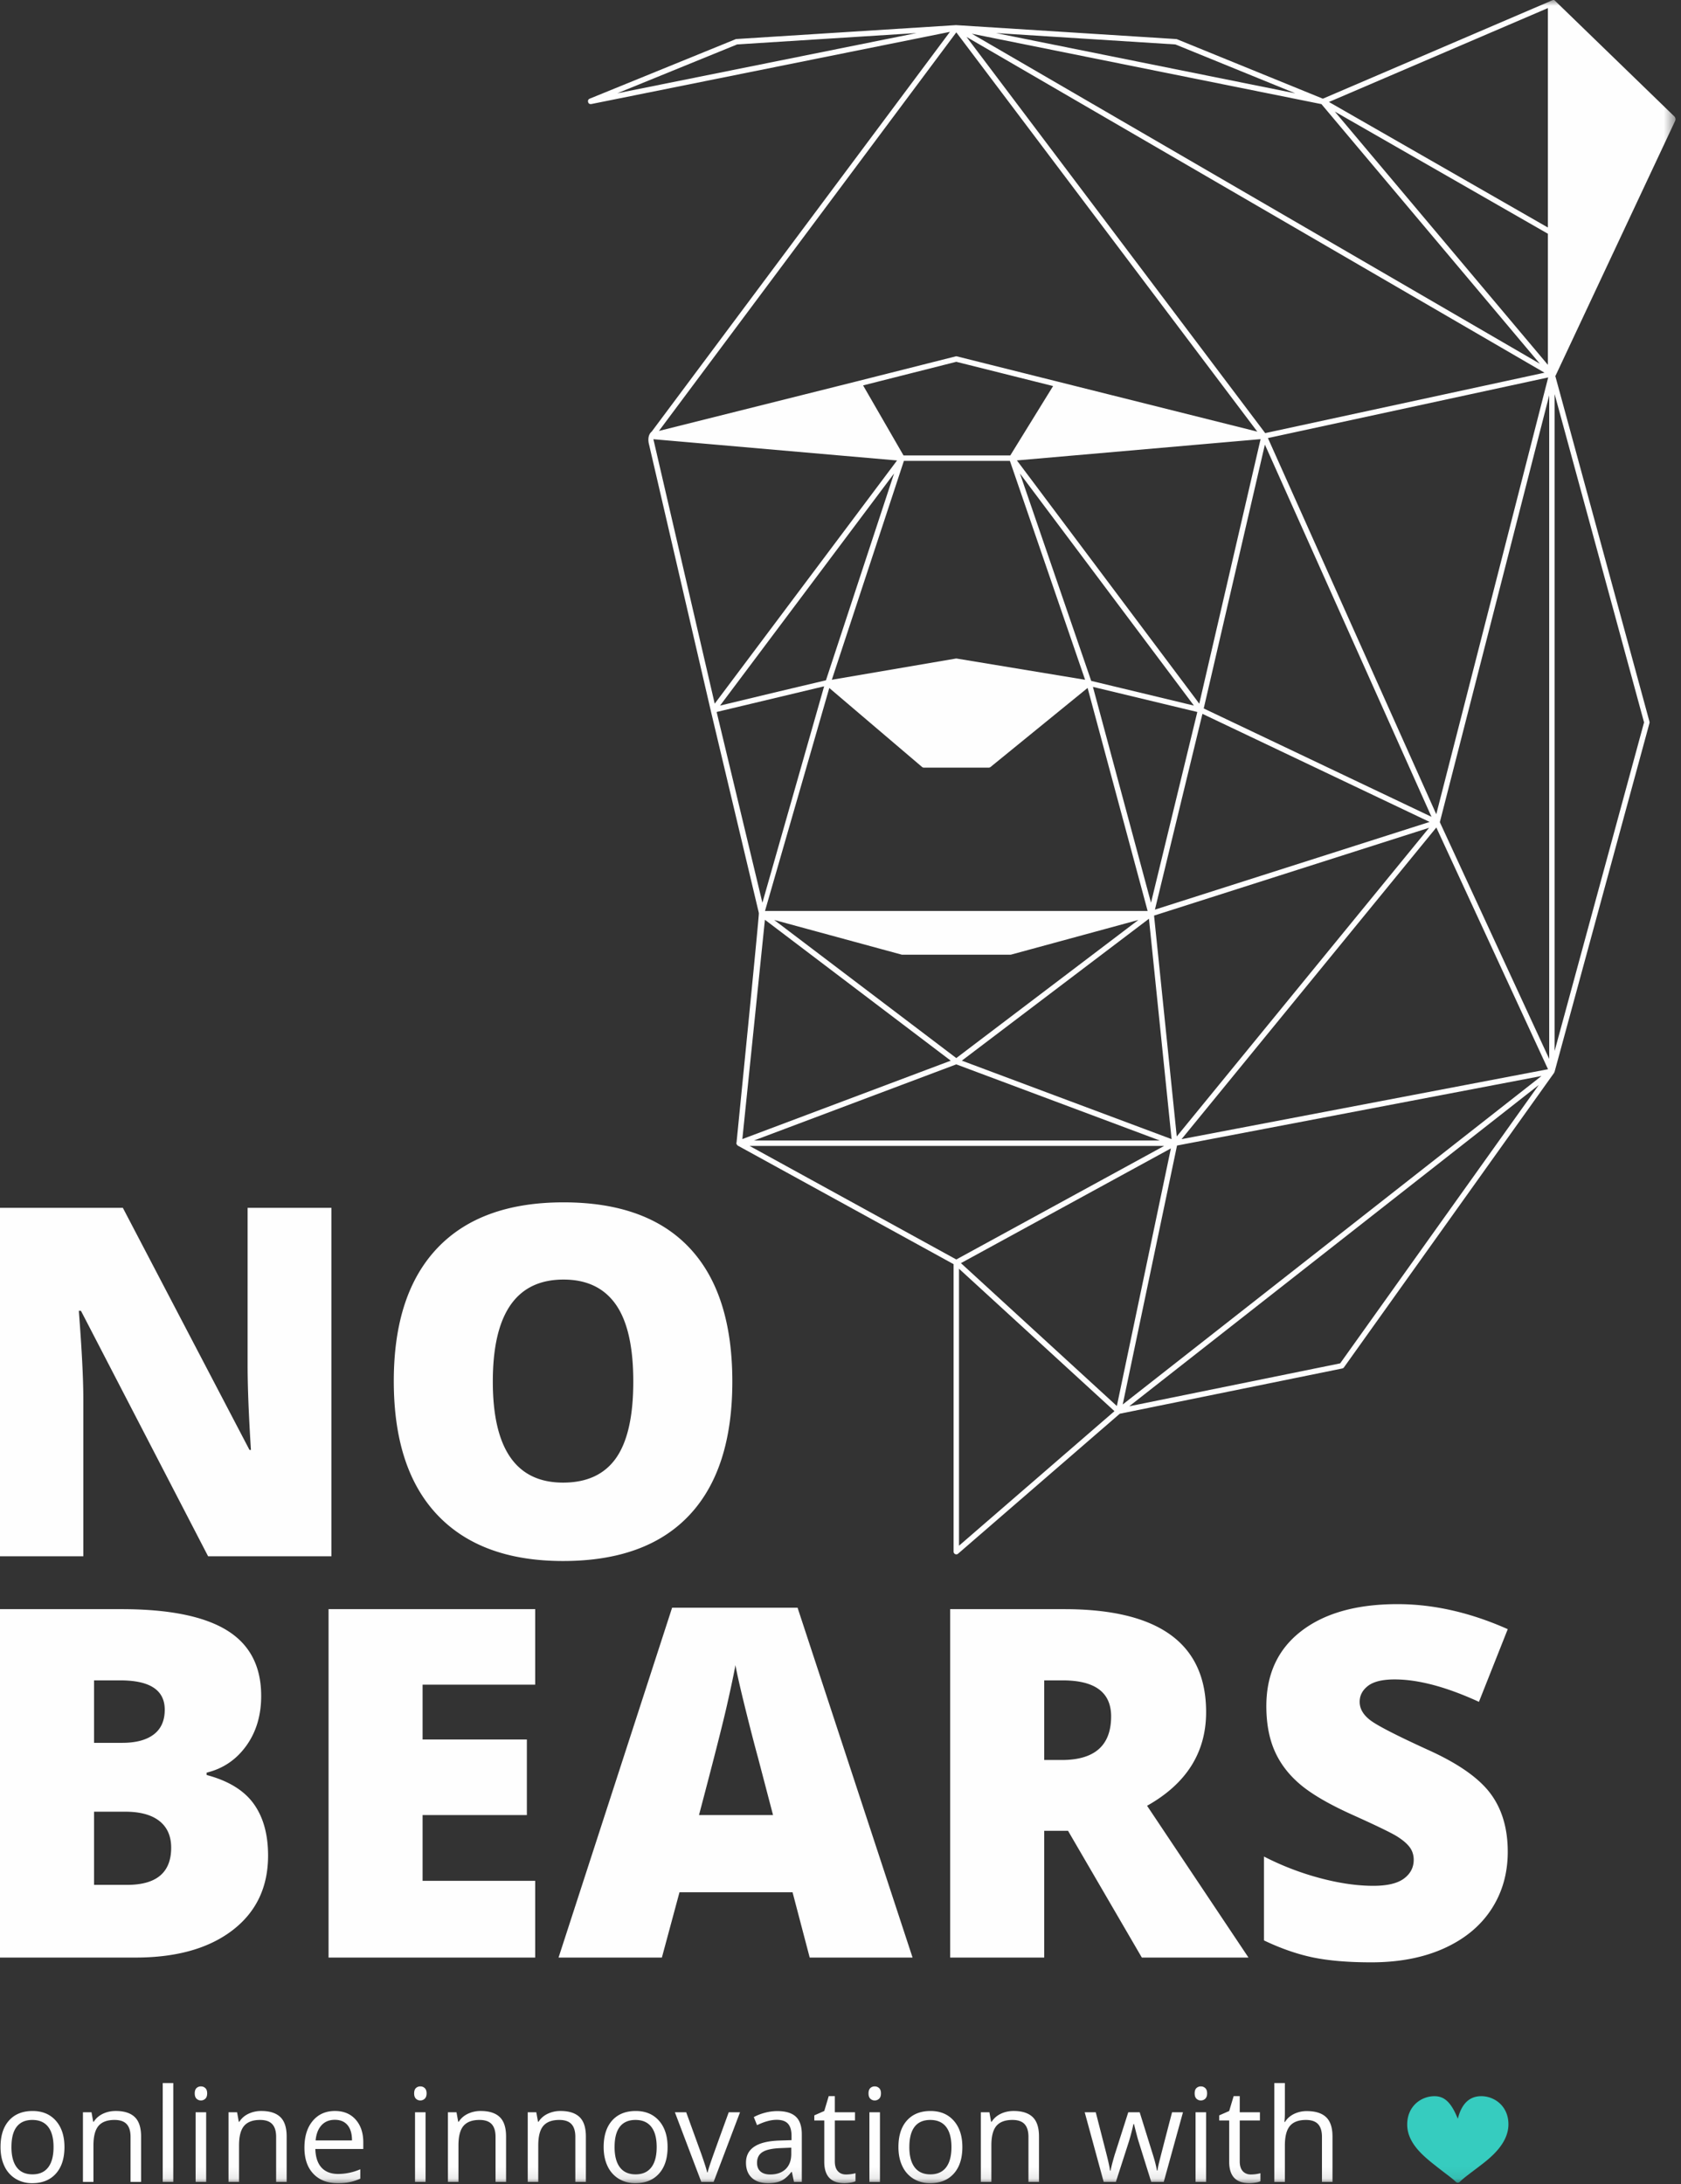 <svg width="147" height="191" viewBox="0 0 147 191" xmlns="http://www.w3.org/2000/svg" xmlns:xlink="http://www.w3.org/1999/xlink"><rect x="0" y="0" width="147" height="191" fill="#333333" stroke="none"/><title>logo</title><defs><path id="a" d="M0 190.911h146.516V0H0z"/></defs><g fill="none" fill-rule="evenodd"><path d="M28.98 136.089H18.197L7.078 114.623h-.186c.263 3.376.395 5.954.395 7.731v13.735H0V105.62h10.743l11.076 21.174h.125c-.195-3.07-.291-5.536-.291-7.399V105.62h7.328v30.469zm14.116-15.276c0 5.89 2.047 8.836 6.142 8.836 2.082 0 3.626-.716 4.633-2.146 1.006-1.432 1.509-3.662 1.509-6.69 0-3.043-.51-5.29-1.53-6.742s-2.544-2.178-4.57-2.178c-4.123 0-6.184 2.973-6.184 8.92m20.945 0c0 5.126-1.256 9.024-3.769 11.692-2.512 2.667-6.19 4-11.034 4-4.774 0-8.435-1.34-10.982-4.022-2.547-2.682-3.82-6.585-3.82-11.712 0-5.07 1.265-8.943 3.798-11.618 2.533-2.675 6.216-4.012 11.046-4.012 4.844 0 8.515 1.327 11.014 3.98 2.497 2.654 3.747 6.551 3.747 11.692M8.224 158.427v6.398h2.894c2.568 0 3.851-1.084 3.851-3.25 0-1.015-.344-1.793-1.03-2.335-.687-.542-1.683-.813-2.988-.813H8.224zm0-6.023H10.7c1.18 0 2.092-.242 2.738-.728.646-.487.968-1.21.968-2.168 0-1.709-1.29-2.564-3.872-2.564h-2.31v5.46zM0 140.714h10.618c4.136 0 7.207.615 9.212 1.844 2.006 1.23 3.01 3.143 3.01 5.741 0 1.709-.438 3.168-1.313 4.377-.874 1.208-2.026 1.987-3.456 2.334v.208c1.888.5 3.255 1.334 4.102 2.5.847 1.168 1.27 2.682 1.27 4.544 0 2.765-1.038 4.942-3.113 6.534-2.075 1.59-4.903 2.386-8.484 2.386H0v-30.468zm46.802 30.467h-18.07v-30.468h18.07v6.606h-9.848v4.794h9.12v6.606h-9.12v5.752h9.848zM67.6 158.72l-1.31-5.002c-.306-1.112-.677-2.55-1.115-4.315-.436-1.764-.725-3.029-.863-3.793-.126.71-.372 1.876-.74 3.502-.367 1.625-1.183 4.828-2.446 9.607H67.6zm3.207 12.462l-1.5-5.71H59.42l-1.54 5.71h-9.036l9.93-30.594h10.972l10.056 30.594h-8.994zm20.507-17.277h1.541c2.873 0 4.31-1.271 4.31-3.813 0-2.099-1.41-3.148-4.227-3.148h-1.624v6.96zm0 6.19v11.086H83.09v-30.467h9.973c8.273 0 12.409 3 12.409 9.003 0 3.528-1.722 6.258-5.163 8.19l8.868 13.274h-9.326l-6.455-11.086h-2.082zm40.536 1.834c0 1.889-.479 3.567-1.436 5.033-.958 1.465-2.34 2.604-4.144 3.418-1.805.812-3.92 1.219-6.35 1.219-2.026 0-3.726-.143-5.1-.427-1.375-.286-2.804-.782-4.289-1.49v-7.336a24.42 24.42 0 0 0 4.893 1.885c1.693.452 3.247.677 4.663.677 1.221 0 2.117-.21 2.686-.635.568-.423.853-.969.853-1.635 0-.417-.114-.783-.343-1.095-.23-.313-.597-.629-1.103-.949-.508-.319-1.857-.972-4.05-1.958-1.985-.903-3.474-1.778-4.466-2.626-.993-.848-1.728-1.82-2.207-2.918-.479-1.097-.718-2.397-.718-3.897 0-2.807 1.02-4.994 3.06-6.564 2.04-1.57 4.845-2.355 8.411-2.355 3.151 0 6.364.73 9.64 2.188l-2.52 6.356c-2.845-1.306-5.3-1.96-7.37-1.96-1.068 0-1.845.19-2.331.564-.486.375-.729.84-.729 1.396 0 .597.309 1.133.927 1.605.617.472 2.293 1.334 5.028 2.584 2.623 1.18 4.445 2.45 5.465 3.804 1.02 1.354 1.53 3.06 1.53 5.116M1 187.749c0 .778.156 1.37.467 1.778.31.408.768.612 1.372.612.603 0 1.06-.203 1.373-.609.313-.405.47-1 .47-1.781 0-.775-.157-1.362-.47-1.765-.312-.401-.774-.603-1.385-.603-.603 0-1.058.199-1.366.595-.307.397-.46.988-.46 1.773m4.636 0c0 .993-.25 1.768-.75 2.326-.5.557-1.19.836-2.07.836a2.736 2.736 0 0 1-1.45-.384 2.527 2.527 0 0 1-.977-1.1c-.23-.477-.344-1.037-.344-1.678 0-.993.247-1.766.744-2.32.496-.554 1.184-.83 2.065-.83.851 0 1.528.283 2.03.85.5.566.752 1.333.752 2.3m5.779 3.051v-3.94c0-.497-.113-.867-.338-1.112-.226-.244-.58-.367-1.061-.367-.636 0-1.103.173-1.4.517-.295.345-.444.914-.444 1.707v3.195h-.92v-6.091h.749l.15.834h.044c.188-.3.454-.533.794-.698.34-.164.72-.247 1.138-.247.733 0 1.285.177 1.654.53.37.354.556.92.556 1.698v3.974h-.922z" fill="#FEFEFE"/><mask id="b" fill="#fff"><use xlink:href="#a"/></mask><path fill="#FEFEFE" mask="url(#b)" d="M14.23 190.8h.923v-8.647h-.922zm2.877 0h.922v-6.09h-.922v6.09zm-.078-7.741c0-.211.052-.366.156-.465a.542.542 0 0 1 .388-.147c.148 0 .276.05.383.15.108.1.16.254.16.462 0 .207-.052.362-.16.464a.539.539 0 0 1-.383.153.532.532 0 0 1-.388-.153c-.104-.102-.156-.257-.156-.464zm7.118 7.741v-3.94c0-.497-.113-.867-.34-1.112-.225-.244-.578-.367-1.06-.367-.637 0-1.102.173-1.399.517-.296.345-.444.914-.444 1.707v3.195h-.921v-6.091h.75l.149.834h.044c.189-.3.454-.533.794-.698a2.59 2.59 0 0 1 1.139-.247c.732 0 1.284.177 1.654.53.37.354.555.92.555 1.698v3.974h-.921zm5.135-5.43c-.489 0-.878.16-1.169.479-.29.318-.461.759-.513 1.322h3.181c0-.582-.13-1.027-.389-1.336-.259-.31-.63-.465-1.11-.465m.25 5.542c-.9 0-1.61-.275-2.13-.823-.52-.549-.78-1.31-.78-2.284 0-.982.242-1.762.725-2.34.483-.578 1.132-.867 1.946-.867.763 0 1.366.251 1.81.753.444.502.666 1.164.666 1.987v.583h-4.192c.02.715.2 1.258.542 1.629.342.37.825.555 1.446.555a4.89 4.89 0 0 0 1.943-.411v.823a4.86 4.86 0 0 1-.924.302c-.29.062-.641.093-1.052.093m6.761-.112h.922v-6.09h-.922v6.09zm-.077-7.741c0-.211.052-.366.155-.465a.545.545 0 0 1 .39-.147.54.54 0 0 1 .382.15c.107.1.162.254.162.462 0 .207-.055.362-.162.464a.538.538 0 0 1-.383.153.535.535 0 0 1-.389-.153c-.103-.102-.155-.257-.155-.464zm7.118 7.741v-3.94c0-.497-.113-.867-.339-1.112-.226-.244-.58-.367-1.06-.367-.637 0-1.103.173-1.4.517-.296.345-.444.914-.444 1.707v3.195h-.921v-6.091h.75l.15.834h.043c.19-.3.454-.533.795-.698a2.58 2.58 0 0 1 1.138-.247c.732 0 1.284.177 1.654.53.37.354.555.92.555 1.698v3.974h-.921zm6.978 0v-3.94c0-.497-.113-.867-.338-1.112-.226-.244-.58-.367-1.06-.367-.637 0-1.103.173-1.4.517-.296.345-.444.914-.444 1.707v3.195h-.921v-6.091h.749l.15.834h.044c.19-.3.454-.533.795-.698a2.58 2.58 0 0 1 1.138-.247c.732 0 1.284.177 1.654.53.37.354.555.92.555 1.698v3.974h-.922zm3.431-3.051c0 .778.156 1.37.467 1.778.311.408.768.612 1.371.612s1.061-.203 1.374-.609c.313-.405.47-1 .47-1.781 0-.775-.157-1.362-.47-1.765-.313-.401-.774-.603-1.385-.603-.603 0-1.058.199-1.366.595-.307.397-.46.988-.46 1.773m4.635 0c0 .993-.25 1.768-.75 2.326-.499.557-1.189.836-2.07.836a2.736 2.736 0 0 1-1.449-.384 2.526 2.526 0 0 1-.977-1.1c-.23-.477-.344-1.037-.344-1.678 0-.993.248-1.766.743-2.32.497-.554 1.185-.83 2.066-.83.851 0 1.528.283 2.03.85.5.566.751 1.333.751 2.3m2.948 3.051l-2.31-6.091h.989l1.31 3.612c.297.845.47 1.393.522 1.645h.044c.041-.196.17-.603.386-1.22.217-.616.703-1.962 1.458-4.037h.988l-2.31 6.091h-1.077zm6.024-.65c.574 0 1.025-.158 1.352-.473.327-.314.491-.756.491-1.322v-.55l-.921.039c-.733.026-1.261.14-1.585.341-.324.202-.486.516-.486.942 0 .334.1.587.302.762.202.174.485.261.847.261zm2.082.65l-.183-.867h-.045c-.303.381-.606.64-.907.776-.302.135-.679.202-1.13.202-.604 0-1.076-.155-1.419-.467-.342-.31-.513-.754-.513-1.328 0-1.23.982-1.874 2.948-1.934l1.033-.033v-.378c0-.478-.103-.831-.309-1.058-.205-.228-.534-.343-.985-.343-.507 0-1.08.156-1.721.467l-.283-.706c.3-.162.628-.29.985-.383.357-.092.715-.14 1.074-.14.726 0 1.263.162 1.613.484.35.323.525.84.525 1.551v4.157h-.683zm4.547-.65a3.163 3.163 0 0 0 .832-.111v.705a1.66 1.66 0 0 1-.44.12c-.195.031-.37.047-.525.047-1.177 0-1.766-.62-1.766-1.861v-3.624h-.871v-.445l.871-.383.389-1.3h.533v1.411h1.765v.717h-1.765v3.584c0 .367.087.649.261.845.174.196.413.295.716.295m2.048.65h.922v-6.09h-.922v6.09zm-.077-7.741c0-.211.052-.366.155-.465a.544.544 0 0 1 .389-.147c.148 0 .276.05.383.15.108.1.161.254.161.462 0 .207-.053.362-.16.464a.54.54 0 0 1-.384.153.534.534 0 0 1-.389-.153c-.103-.102-.155-.257-.155-.464zm3.569 4.69c0 .778.156 1.37.468 1.778.31.408.768.612 1.37.612.603 0 1.062-.203 1.374-.609.313-.405.47-1 .47-1.781 0-.775-.157-1.362-.47-1.765-.312-.401-.773-.603-1.384-.603-.604 0-1.06.199-1.366.595-.307.397-.461.988-.461 1.773m4.636 0c0 .993-.25 1.768-.75 2.326-.5.557-1.19.836-2.071.836a2.736 2.736 0 0 1-1.449-.384 2.53 2.53 0 0 1-.977-1.1c-.23-.477-.344-1.037-.344-1.678 0-.993.247-1.766.744-2.32.495-.554 1.184-.83 2.065-.83.851 0 1.528.283 2.03.85.5.566.752 1.333.752 2.3m5.779 3.051v-3.94c0-.497-.112-.867-.338-1.112-.226-.244-.58-.367-1.061-.367-.636 0-1.103.173-1.4.517-.295.345-.443.914-.443 1.707v3.195h-.922v-6.091h.75l.15.834h.044c.189-.3.454-.533.794-.698.34-.164.72-.247 1.138-.247.733 0 1.285.177 1.655.53.37.354.555.92.555 1.698v3.974h-.922zm10.737 0l-1.116-3.573c-.07-.22-.2-.716-.393-1.49h-.045a20.248 20.248 0 0 1-.389 1.5l-1.149 3.563h-1.066l-1.66-6.091h.966l.897 3.496c.205.8.322 1.339.352 1.617h.045c.04-.212.106-.485.197-.82.09-.335.169-.601.236-.797l1.116-3.496h.999l1.088 3.496c.207.637.348 1.172.422 1.606h.045c.015-.134.054-.34.119-.617.065-.278.45-1.773 1.157-4.485h.955l-1.682 6.091h-1.094zm3.876 0h.921v-6.09h-.921v6.09zm-.078-7.741c0-.211.052-.366.156-.465a.543.543 0 0 1 .388-.147c.148 0 .276.05.383.15.107.1.161.254.161.462 0 .207-.054.362-.16.464a.54.54 0 0 1-.384.153.533.533 0 0 1-.388-.153c-.104-.102-.156-.257-.156-.464zm4.919 7.091a3.211 3.211 0 0 0 .832-.111v.705a1.66 1.66 0 0 1-.44.12c-.195.031-.37.047-.525.047-1.177 0-1.766-.62-1.766-1.861v-3.624h-.872v-.445l.872-.383.389-1.3h.533v1.411h1.765v.717h-1.765v3.584c0 .367.087.649.26.845.175.196.413.295.717.295m6.212.65v-3.94c0-.497-.113-.867-.338-1.112-.226-.244-.58-.367-1.06-.367-.641 0-1.109.175-1.403.523-.294.348-.441.919-.441 1.712v3.184h-.922v-8.647h.922v2.617c0 .315-.015.577-.044.784h.055c.181-.293.44-.524.775-.692a2.517 2.517 0 0 1 1.146-.253c.744 0 1.302.177 1.674.53.372.355.558.917.558 1.687v3.974h-.922z"/><path d="M129.532 183.304c-.78 0-1.648.371-2.05 1.976-.628-1.576-1.267-1.975-2.045-1.975-1.154 0-2.38.867-2.38 2.474 0 1.652 1.465 2.806 2.533 3.648.405.32.703.547.944.73.382.292.574.438.78.644a.238.238 0 0 0 .168.069.237.237 0 0 0 .17-.07c.273-.271.52-.46 1.185-.964l.535-.406c.886-.674 2.537-1.93 2.537-3.667 0-1.598-1.225-2.46-2.377-2.46" fill="#36CCBF" mask="url(#b)"/><path d="M143.769 63.17l-7.82 28.733v-57.44l7.82 28.706zm-8.294 29.429l-9.564-20.703 9.564-37.325V92.6zm-32.15 7.015l22.279-27.252L135.37 93.5l-32.044 6.114zm-5.146 23.204l4.75-22.645 31.869-6.08-36.62 28.725zm19.016-3.597l-18.447 3.753 12.934-10.146 22.88-17.949-17.367 24.342zm-19.529 3.73l-13.635-12.495 18.361-10.032-4.726 22.526zm-13.803 12.216v-24.221L97.457 123.4l-13.594 11.766zm-.237-25.03l-18.074-9.93H101.8l-18.175 9.93zM66.89 80.43l16.251 12.322-18.224 6.856L66.89 80.43zm-4.221-18.17l.644-.154 8.755-2.09-5.398 18.927-4.001-16.682zm-2.56-11.032l-2.971-12.82 21.306 1.858-1.789 2.386L62.5 61.534l-2.39-10.307zM83.627 2.83l26.321 34.914-17.427-4.366-8.837-2.214a.246.246 0 0 0-.112 0h-.003l-8.503 2.148-.258.065-17.185 4.306L83.627 2.83zm39.743 22.967l11.694 6.794-24.425 5.283L88.857 8.98l-4.335-5.75 38.848 22.567zM87.044 3.365l28.513 5.74 19.098 22.7L84.985 2.95l2.06.414zm15.743.522L113.27 8.16 87.103 2.893l15.684.994zm32.57-3.179v19.186L116.214 8.918l19.143-8.21zm0 31.194l-18.63-22.144 18.63 10.681v11.463zm-24.48 6.405l24.51-5.301-9.788 38.196-14.722-32.895zm-5.613 23.645l5.348-23.074 14.569 32.55-19.917-9.476zm-4.268 17.591l4.155-17.12 19.865 9.452-24.02 7.668zm-.075.522l24.05-7.677-22.065 26.99-1.985-19.313zm-8.745 15.703l-8.064-3.018 16.362-12.409 1.98 19.272-10.278-3.845zm-8.55-2.693l17.793 6.657H65.932l17.694-6.657zm-4.8-9.6c.02.006.042.009.062.009h9.476c.02 0 .042-.003.062-.009l11.123-3.028-13.485 10.228-2.438 1.85L67.7 80.446l11.128 3.028zM72.52 60.162l8.111 6.906a.236.236 0 0 0 .153.057h5.686a.236.236 0 0 0 .149-.053l8.49-6.915 5.249 19.504h-33.46l5.622-19.5zm-.292-.673l-4.283 1.015-4.977 1.197 12.78-17.049 2.436-3.248-5.956 18.085zM79.045 40.3h9.267l6.577 19.144-11.225-1.856a.207.207 0 0 0-.077 0l-10.845 1.855L79.045 40.3zm11.673 2.35l-1.792-2.388 21.31-1.86-2.972 12.825-2.39 10.307-14.156-18.883zm4.706 16.892l-6.23-18.133 2.43 3.243 12.781 17.049-4.976-1.197-4.005-.962zm8.635 2.563l.644.155-4.05 16.682-.635-2.36-4.444-16.516 8.485 2.04zM75.476 33.702l8.15-2.063 4.17 1.044 4.295 1.076-3.743 6.067H79.01l-3.534-6.124zM53.98 8.158l10.484-4.274 15.684-.993L53.98 8.158zm92.504 2.42a.357.357 0 0 0-.075-.407L135.96.043c-.078-.078-.173-.037-.305.018l-.262.116-19.712 8.453-12.751-5.197a.253.253 0 0 0-.075-.017L83.64 2.199l-.007.002c-.004-.002-.006-.005-.01-.005h-.001l-.006.003c-.004 0-.005-.003-.008-.003L64.394 3.413a.233.233 0 0 0-.074.018L51.632 8.602c-.068.026-.252.082-.205.31.054.26.333.176.333.176l28.444-5.725 2.865-.577-26.08 34.958c-.463.383-.229 1.134-.229 1.134l5.35 23.074.111.472 4.136 17.397-.003.01c-.003.013.008.024.007.037.01.394-1.82 18.717-1.95 20.024a.037.037 0 0 0-.012.019c-.005.018.004.035.004.054 0 .016-.011.03-.008.048.001.008.01.013.014.023a.222.222 0 0 0 .042.072c.015.02.027.037.047.052.007.004.009.014.017.018l18.874 10.369v25.14a.238.238 0 0 0 .237.236c.056 0 .111-.02.155-.058l14.14-12.239 19.46-3.959a.233.233 0 0 0 .145-.095l18.379-25.758c.008-.011.004-.025.01-.036.007-.015.021-.023.026-.039l8.302-30.507a.24.24 0 0 0 0-.125l-8.236-30.232c.008-.012.021-.018.027-.031l10.449-22.266z" fill="#FEFEFE" mask="url(#b)"/></g></svg>